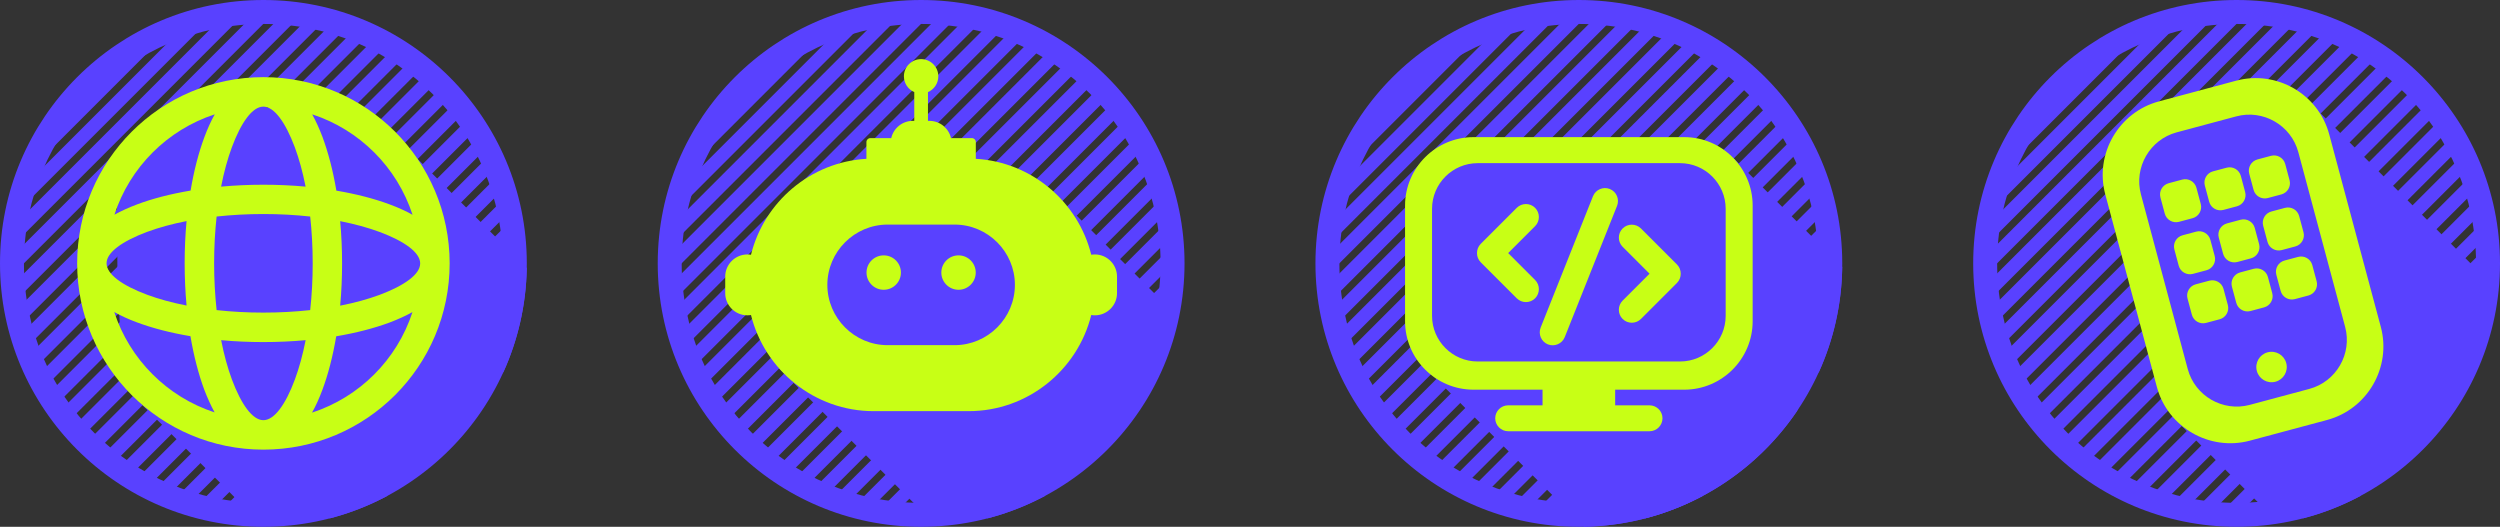 <?xml version="1.0" encoding="UTF-8"?> <svg xmlns="http://www.w3.org/2000/svg" xmlns:xlink="http://www.w3.org/1999/xlink" xmlns:xodm="http://www.corel.com/coreldraw/odm/2003" xml:space="preserve" width="250.804mm" height="52.85mm" version="1.1" style="shape-rendering:geometricPrecision; text-rendering:geometricPrecision; image-rendering:optimizeQuality; fill-rule:evenodd; clip-rule:evenodd" viewBox="0 0 1913.33 403.18"><rect x="0" y="0" width="1913.33" height="403.18" fill="#333333" stroke="none"/> <defs> <style type="text/css"> .fil0 {fill:#5941FF} .fil2 {fill:#C8FF15} .fil1 {fill:#5941FF;fill-rule:nonzero} .fil3 {fill:#C8FF15;fill-rule:nonzero} </style> </defs> <g id="Слой_x0020_1">  <g id="_2790377699120"> <path class="fil0" d="M704.97 0c111.34,0 201.59,90.26 201.59,201.59 0,111.34 -90.26,201.59 -201.59,201.59 -111.34,0 -201.59,-90.26 -201.59,-201.59 0,-111.34 90.26,-201.59 201.59,-201.59zm0 18.33c101.21,0 183.26,82.05 183.26,183.26 0,101.21 -82.05,183.26 -183.26,183.26 -101.21,0 -183.26,-82.05 -183.26,-183.26 0,-101.21 82.05,-183.26 183.26,-183.26z"></path> <path class="fil0" d="M715.1 18.61c2.79,0.15 5.57,0.36 8.33,0.64l-200.79 200.79c-0.28,-2.76 -0.49,-5.53 -0.64,-8.33l193.11 -193.11zm19.96 2.19c2.54,0.42 5.06,0.88 7.56,1.41l-217.03 217.03c-0.52,-2.5 -0.99,-5.02 -1.41,-7.56l210.88 -210.88zm18.19 3.97c2.33,0.63 4.64,1.31 6.93,2.03l-230 230c-0.72,-2.29 -1.4,-4.6 -2.03,-6.93l225.1 -225.1zm16.72 5.43c2.15,0.82 4.29,1.66 6.41,2.56l-240.23 240.23c-0.89,-2.11 -1.74,-4.25 -2.56,-6.41l236.38 -236.38zm15.46 6.7c2,0.98 3.97,1.99 5.93,3.04l-248.04 248.04c-1.05,-1.96 -2.06,-3.93 -3.04,-5.93l245.15 -245.15zm14.33 7.82c1.85,1.12 3.68,2.29 5.49,3.47l-253.68 253.68c-1.19,-1.81 -2.35,-3.64 -3.47,-5.49l251.66 -251.66zm13.29 8.87c1.72,1.26 3.43,2.54 5.11,3.86l-257.33 257.33c-1.32,-1.68 -2.6,-3.38 -3.86,-5.11l256.08 -256.08zm12.32 9.84c1.6,1.39 3.16,2.81 4.71,4.26l-259.01 259.01c-1.44,-1.55 -2.87,-3.11 -4.26,-4.71l258.56 -258.56zm11.36 10.79c1.47,1.52 2.92,3.06 4.33,4.63l-258.82 258.82c-1.57,-1.42 -3.11,-2.86 -4.63,-4.33l259.12 -259.12zm10.42 11.73c1.34,1.65 2.66,3.32 3.94,5.02l-256.73 256.73c-1.7,-1.29 -3.37,-2.6 -5.02,-3.94l257.81 -257.81zm9.46 12.69c1.21,1.78 2.39,3.59 3.54,5.42l-252.7 252.7c-1.83,-1.15 -3.64,-2.33 -5.42,-3.54l254.58 -254.58zm8.45 13.7c1.07,1.92 2.13,3.86 3.13,5.83l-246.64 246.64c-1.97,-1.01 -3.9,-2.06 -5.83,-3.13l249.34 -249.34zm7.4 14.76c0.93,2.08 1.81,4.18 2.66,6.3l-238.34 238.34c-2.12,-0.85 -4.22,-1.74 -6.3,-2.66l241.97 -241.97zm6.22 15.93c0.76,2.25 1.47,4.53 2.14,6.82l-227.59 227.59c-2.29,-0.67 -4.57,-1.38 -6.82,-2.14l232.27 -232.27zm4.89 17.27c0.57,2.46 1.07,4.93 1.54,7.43l-214 214c-2.49,-0.47 -4.97,-0.97 -7.43,-1.54l219.89 -219.89zm3.3 18.85c0.33,2.7 0.61,5.41 0.82,8.14l-197.01 197.01c-2.73,-0.21 -5.45,-0.49 -8.15,-0.82l204.34 -204.34zm1.35 20.8c0,0.55 0.02,1.09 0.02,1.64 0,2.5 -0.06,4.99 -0.16,7.47l-175.63 175.63c-2.48,0.1 -4.96,0.16 -7.47,0.16 -0.55,0 -1.09,-0.02 -1.64,-0.02l184.88 -184.88zm-1.27 23.43c-0.42,3.53 -0.93,7.04 -1.54,10.51l-148.13 148.13c-3.47,0.62 -6.97,1.13 -10.51,1.54l160.18 -160.18zm-5.45 27.6c-1.25,4.47 -2.66,8.87 -4.23,13.19l-109.72 109.72c-4.32,1.57 -8.72,2.98 -13.19,4.23l127.13 -127.13zm-14.89 37.05c-4.8,8.96 -10.32,17.47 -16.49,25.45l-33.25 33.25c-7.99,6.17 -16.5,11.69 -25.45,16.49l75.19 -75.19zm-344.86 -89.26c0.05,-3.13 0.17,-6.25 0.38,-9.34l170.69 -170.69c3.09,-0.2 6.21,-0.32 9.34,-0.38l-180.41 180.41zm1.94 -24.09c0.54,-3.67 1.19,-7.31 1.94,-10.91l141.53 -141.53c3.6,-0.76 7.24,-1.4 10.91,-1.94l-154.38 154.38zm6.67 -28.82c1.53,-4.79 3.25,-9.5 5.16,-14.12l99.62 -99.62c4.61,-1.9 9.32,-3.63 14.12,-5.16l-118.89 118.89zm19.14 -41.29c14.79,-23.65 34.82,-43.67 58.46,-58.46l-58.46 58.46z"></path> <path class="fil1" d="M715.19 16.68c1.5,0.08 2.91,0.17 4.22,0.27 1.3,0.1 2.7,0.22 4.2,0.37l4.07 0.41 -206.57 206.57 -0.41 -4.07c-0.15,-1.5 -0.27,-2.9 -0.37,-4.2 -0.1,-1.31 -0.19,-2.72 -0.27,-4.22l-0.05 -0.86 194.32 -194.32 0.86 0.05zm3.92 4.13c-1.14,-0.09 -2.22,-0.16 -3.26,-0.22l-191.89 191.89c0.06,1.03 0.14,2.12 0.22,3.26l194.92 -194.93zm16.25 -1.92c1.25,0.21 2.52,0.43 3.83,0.67 1.31,0.24 2.59,0.49 3.81,0.75l3.51 0.73 -222.09 222.09 -0.73 -3.51c-0.25,-1.22 -0.51,-2.5 -0.75,-3.81 -0.24,-1.31 -0.47,-2.58 -0.67,-3.83l-0.16 -0.98 212.28 -212.28 0.98 0.16zm3.13 4.47c-0.9,-0.17 -1.83,-0.33 -2.78,-0.49l-209.48 209.48 0.53 2.96 211.91 -211.91 -0.18 -0.03zm15.25 -0.47c0.96,0.26 2.13,0.59 3.51,1 1.34,0.39 2.52,0.75 3.5,1.06l3.04 0.96 -234.51 234.51 -0.96 -3.05c-0.33,-1.04 -0.68,-2.2 -1.06,-3.49 -0.33,-1.14 -0.66,-2.31 -0.99,-3.51l-0.3 -1.09 226.68 -226.68 1.08 0.29zm2.44 4.71l-2.37 -0.67 -223.51 223.51 0.78 2.71 225.45 -225.45 -0.34 -0.1zm14.46 0.79c0.97,0.37 2.05,0.79 3.25,1.26 1.1,0.44 2.18,0.88 3.23,1.32l2.65 1.12 -244.29 244.29 -1.12 -2.65c-0.44,-1.05 -0.88,-2.12 -1.32,-3.23 -0.48,-1.21 -0.89,-2.27 -1.26,-3.25l-0.44 -1.17 238.15 -238.15 1.17 0.44zm1.83 4.85l-2.02 -0.79 -234.62 234.62 0.98 2.5 236.14 -236.14 -0.48 -0.19zm13.8 1.92c1.01,0.5 2.02,1 3.02,1.51 1.01,0.52 2.01,1.04 2.97,1.55l2.3 1.23 -251.72 251.72 -1.23 -2.3c-0.52,-0.97 -1.04,-1.96 -1.56,-2.98 -0.51,-1 -1.01,-2 -1.51,-3.01l-0.61 -1.24 247.09 -247.09 1.25 0.61zm1.26 4.95l-1.72 -0.87 -243.2 243.2 1.17 2.31 244.33 -244.33 -0.59 -0.3zm13.22 2.95c0.82,0.5 1.77,1.08 2.79,1.73 1.06,0.67 1.97,1.26 2.76,1.77l1.99 1.31 -257.05 257.05 -1.31 -1.99c-0.51,-0.78 -1.1,-1.69 -1.77,-2.76 -0.54,-0.85 -1.11,-1.78 -1.73,-2.79l-0.79 -1.3 253.8 -253.8 1.3 0.78zm0.73 5l-1.44 -0.9 -249.51 249.51 1.35 2.14 250.3 -250.3 -0.7 -0.44zm12.69 3.96c0.92,0.67 1.79,1.31 2.59,1.92 0.87,0.66 1.73,1.32 2.57,1.97l1.71 1.35 -260.41 260.41 -1.35 -1.72c-0.56,-0.72 -1.22,-1.57 -1.97,-2.57 -0.61,-0.8 -1.26,-1.68 -1.93,-2.59l-0.98 -1.34 258.42 -258.42 1.34 0.98zm0.26 5.01l-1.21 -0.91 -253.73 253.73 1.49 1.99 254.22 -254.22 -0.78 -0.59zm12.18 4.93c1.64,1.43 3.22,2.86 4.75,4.3l1.47 1.37 -261.84 261.84 -1.37 -1.47c-0.62,-0.66 -1.33,-1.44 -2.16,-2.36 -0.76,-0.84 -1.48,-1.64 -2.13,-2.39l-1.19 -1.37 261.11 -261.11 1.37 1.19zm0.64 5.76l-1.83 -1.66 -255.99 255.99 1.65 1.83 256.17 -256.17zm10.84 5.15c0.75,0.77 1.49,1.55 2.21,2.32 0.9,0.97 1.65,1.78 2.17,2.36l1.23 1.37 -261.42 261.42 -1.36 -1.23c-0.58,-0.52 -1.38,-1.26 -2.36,-2.18 -0.78,-0.73 -1.56,-1.46 -2.32,-2.2l-1.42 -1.37 261.9 -261.9 1.37 1.42zm-0.62 4.95l-0.8 -0.85 -256.33 256.33 1.8 1.69 256.22 -256.22 -0.88 -0.95zm11.14 6.9c0.76,0.94 1.43,1.77 2.02,2.51 0.65,0.83 1.31,1.68 1.97,2.56l1.02 1.34c-86.34,86.4 -172.77,172.72 -259.11,259.11l-1.35 -1.02c-1.05,-0.8 -1.92,-1.46 -2.56,-1.97 -0.74,-0.58 -1.58,-1.25 -2.51,-2.02l-1.67 -1.36 260.83 -260.83 1.36 1.66zm-1.03 4.91l-0.63 -0.79 -254.76 254.76 1.95 1.53 254.34 -254.34 -0.9 -1.16zm10.59 7.91c0.56,0.82 1.17,1.74 1.82,2.73 0.61,0.93 1.19,1.85 1.76,2.75l0.82 1.31 -254.88 254.88 -1.31 -0.83c-0.9,-0.57 -1.82,-1.16 -2.75,-1.76 -0.87,-0.57 -1.78,-1.17 -2.72,-1.82l-1.94 -1.32 257.88 -257.88 1.32 1.93zm-1.42 4.84l-0.47 -0.71 -251.25 251.25 2.11 1.37 250.51 -250.51 -0.9 -1.4zm9.97 9.01c0.58,1.04 1.13,2.03 1.61,2.92 0.47,0.87 0.98,1.85 1.56,2.97l0.64 1.26 -248.62 248.62 -1.26 -0.64c-1.12,-0.57 -2.1,-1.09 -2.97,-1.56 -0.89,-0.48 -1.88,-1.02 -2.92,-1.61l-2.24 -1.25 252.95 -252.95 1.25 2.24zm-1.8 4.75l-0.34 -0.63 -245.7 245.7 2.27 1.22 244.65 -244.65 -0.88 -1.64zm9.27 10.16c0.45,1.01 0.91,2.07 1.37,3.16 0.48,1.13 0.92,2.2 1.32,3.2l0.48 1.19 -240.14 240.14 -1.19 -0.48c-1,-0.4 -2.08,-0.85 -3.21,-1.33 -1.09,-0.46 -2.15,-0.92 -3.16,-1.37l-2.57 -1.15 245.95 -245.95 1.15 2.57zm-2.19 4.66l-0.21 -0.5 -237.96 237.96 2.46 1.03 236.53 -236.53 -0.81 -1.96zm8.48 11.44c0.41,1.22 0.78,2.36 1.12,3.44 0.34,1.09 0.69,2.25 1.05,3.46l0.32 1.11 -229.2 229.2 -1.1 -0.33c-1.21,-0.36 -2.37,-0.71 -3.46,-1.05 -1.07,-0.34 -2.21,-0.71 -3.44,-1.12l-2.96 -1 236.67 -236.67 1 2.96zm-2.58 4.59l-0.12 -0.37 -227.81 227.81 2.66 0.82 225.96 -225.96 -0.7 -2.29zm7.52 12.86c0.27,1.15 0.54,2.41 0.81,3.74 0.26,1.26 0.51,2.51 0.74,3.77l0.19 1 -215.43 215.43 -1.01 -0.19c-1.2,-0.22 -2.45,-0.47 -3.76,-0.74 -1.34,-0.28 -2.59,-0.55 -3.75,-0.81l-3.41 -0.78 224.83 -224.83 0.79 3.41zm-2.97 4.52l-0.04 -0.22 -214.89 214.89 2.91 0.58 212.56 -212.56 -0.53 -2.69zm6.31 14.53c0.15,1.21 0.3,2.58 0.45,4.11 0.15,1.48 0.27,2.86 0.37,4.13l0.07 0.89 -198.27 198.27 -0.88 -0.07c-1.27,-0.1 -2.65,-0.22 -4.13,-0.37 -1.53,-0.15 -2.9,-0.31 -4.11,-0.45l-3.94 -0.48 209.96 -209.96 0.48 3.94zm-3.39 4.48l-0 -0.04 -198.65 198.65 0.04 0c0.98,0.1 2.03,0.19 3.16,0.29l195.75 -195.75c-0.09,-1.12 -0.19,-2.17 -0.29,-3.16zm4.75 16.53l0.03 1.66c0,1.05 -0.02,2.33 -0.05,3.78 -0.03,1.31 -0.07,2.55 -0.12,3.76l-0.03 0.77 -176.69 176.69 -0.77 0.03c-1.21,0.05 -2.46,0.09 -3.76,0.12 -1.45,0.03 -2.73,0.05 -3.78,0.05l-6.24 -0.09 191.35 -191.35 0.07 4.58zm-3.88 5.37l0.01 -0.66 -178.26 178.26 3.58 -0.1 174.57 -174.57 0.09 -2.92zm2.6 18.31c-0.21,1.77 -0.44,3.55 -0.7,5.33 -0.26,1.79 -0.55,3.55 -0.85,5.28l-0.11 0.61 -148.99 148.99 -0.61 0.11c-1.73,0.31 -3.49,0.59 -5.28,0.85 -1.79,0.26 -3.56,0.5 -5.33,0.71l-5.55 0.66 168.08 -168.08 -0.66 5.55zm-5.27 9.34c0.24,-1.39 0.47,-2.78 0.67,-4.15l-152.09 152.09c1.38,-0.2 2.76,-0.43 4.15,-0.67l147.27 -147.27zm-0.24 18.55c-0.63,2.26 -1.3,4.5 -2.02,6.74 -0.71,2.22 -1.46,4.42 -2.25,6.6l-0.15 0.42 -110.31 110.31 -0.42 0.15c-2.18,0.79 -4.38,1.54 -6.61,2.26 -2.23,0.71 -4.47,1.39 -6.73,2.02l-7.1 1.98 137.56 -137.56 -1.98 7.1zm-7.76 11.6c0.63,-1.76 1.24,-3.52 1.82,-5.3l-116.24 116.24c1.78,-0.58 3.54,-1.18 5.3,-1.82l109.12 -109.12zm-7.3 25.84c-2.42,4.52 -5.03,8.93 -7.79,13.2 -2.79,4.3 -5.75,8.49 -8.87,12.53 -3.37,4.36 -29.24,30.24 -33.59,33.59 -4.04,3.12 -8.23,6.08 -12.53,8.87 -4.27,2.77 -8.67,5.37 -13.2,7.79l-11.53 6.18 93.7 -93.7 -6.18 11.53zm-19.62 23.23c2.98,-3.86 5.8,-7.85 8.46,-11.95l-53.55 53.55c4.1,-2.66 8.08,-5.49 11.95,-8.46l33.14 -33.14zm-328.87 -113.43c0.03,-1.62 0.07,-3.19 0.13,-4.73 0.06,-1.63 0.15,-3.2 0.25,-4.7l0.05 -0.74 171.72 -171.72 0.74 -0.05c1.5,-0.1 3.07,-0.18 4.7,-0.25 1.53,-0.06 3.11,-0.1 4.73,-0.13l4.78 -0.08 -187.16 187.16 0.08 -4.78zm4.19 -8.45c-0.08,1.26 -0.14,2.48 -0.19,3.67l173.53 -173.53c-1.19,0.05 -2.41,0.11 -3.67,0.19l-169.67 169.67zm-2.24 -15.89c0.28,-1.88 0.58,-3.74 0.9,-5.56 0.31,-1.76 0.67,-3.58 1.06,-5.47l0.12 -0.58 142.33 -142.33 0.58 -0.12c1.89,-0.4 3.71,-0.75 5.47,-1.06 1.82,-0.32 3.67,-0.63 5.56,-0.9l5.79 -0.85 -162.66 162.66 0.85 -5.79zm5.63 -9.66c-0.28,1.38 -0.56,2.82 -0.83,4.32l145.87 -145.87c-1.49,0.27 -2.93,0.55 -4.32,0.83l-140.72 140.72zm1.11 -19.46c0.79,-2.46 1.61,-4.86 2.46,-7.2 0.87,-2.37 1.79,-4.73 2.75,-7.07l0.15 -0.37 100.14 -100.14 0.37 -0.15c2.34,-0.97 4.7,-1.88 7.07,-2.75 2.33,-0.85 4.73,-1.67 7.2,-2.46l7.58 -2.42 -130.15 130.15 2.42 -7.58zm8.63 -12.43c-0.77,1.88 -1.52,3.79 -2.23,5.71l107.03 -107.03c-1.92,0.71 -3.83,1.46 -5.71,2.23l-99.09 99.09zm10.71 -29.3c7.48,-11.96 16.27,-22.99 26.18,-32.9 9.91,-9.91 20.95,-18.71 32.9,-26.19l14.43 -9.03 -82.53 82.53 9.02 -14.42zm28.92 -30.16c-4.09,4.09 -7.98,8.36 -11.66,12.82l24.48 -24.48c-4.46,3.68 -8.74,7.57 -12.82,11.66z"></path> <path class="fil0" d="M899.8 240.84l-82.99 -82.99 -156.69 -18.97 -42.21 28.52 -32.5 22.47 10.92 92.14 114.57 114.57c78.06,-0.07 166.41,-62.92 188.9,-155.73z"></path> <path class="fil0" d="M693.89 273.06l106.27 106.27c-13.92,7.47 -28.81,13.35 -44.45,17.41l-92.75 -92.75 30.93 -30.93z"></path> <path class="fil2" d="M746.83 121.55c42.79,2.43 78.36,33.03 88.34,73.42 0.91,-0.15 1.85,-0.23 2.8,-0.23l0 0c9.31,0 16.92,7.61 16.92,16.92l0 12.74c0,9.31 -7.61,16.92 -16.92,16.92l-0 0c-0.95,0 -1.89,-0.08 -2.8,-0.23 -10.41,42.11 -48.62,73.58 -93.84,73.58l-72.73 0c-45.21,0 -83.43,-31.47 -93.84,-73.58 -0.91,0.15 -1.85,0.23 -2.8,0.23l-0 0c-9.31,0 -16.92,-7.61 -16.92,-16.92l0 -12.74c0,-9.31 7.61,-16.92 16.92,-16.92l0 0c0.95,0 1.89,0.08 2.8,0.23 9.98,-40.4 45.56,-70.99 88.34,-73.42l0 -12.86c0,-1.64 1.34,-2.98 2.98,-2.98l16.01 0c1.7,-7.54 8.47,-13.21 16.51,-13.21l1.12 0 0 -22c-4.66,-2.03 -7.93,-6.67 -7.93,-12.08 0,-7.27 5.9,-13.17 13.17,-13.17 7.27,0 13.17,5.9 13.17,13.17 0,5.41 -3.26,10.06 -7.93,12.08l0 22 1.12 0c8.03,0 14.8,5.67 16.51,13.21l16.01 0c1.64,0 2.98,1.34 2.98,2.98l0 12.86zm-70.49 73.89c7.27,0 13.17,5.9 13.17,13.17 0,7.27 -5.9,13.17 -13.17,13.17 -7.27,0 -13.17,-5.9 -13.17,-13.17 0,-7.27 5.9,-13.17 13.17,-13.17zm57.26 0c7.27,0 13.17,5.9 13.17,13.17 0,7.27 -5.9,13.17 -13.17,13.17 -7.27,0 -13.17,-5.9 -13.17,-13.17 0,-7.27 5.9,-13.17 13.17,-13.17zm-54.26 -23.56l51.26 0c25.38,0 46.14,20.76 46.14,46.14l0 0c0,25.38 -20.76,46.14 -46.14,46.14l-51.26 0c-25.38,0 -46.14,-20.76 -46.14,-46.14l0 -0c0,-25.38 20.76,-46.14 46.14,-46.14z"></path> </g> <g id="_2790377701088"> <path class="fil0" d="M1711.74 0c111.34,0 201.59,90.26 201.59,201.59 0,111.34 -90.26,201.59 -201.59,201.59 -111.34,0 -201.59,-90.26 -201.59,-201.59 0,-111.34 90.26,-201.59 201.59,-201.59zm0 18.33c101.21,0 183.26,82.05 183.26,183.26 0,101.21 -82.05,183.26 -183.26,183.26 -101.21,0 -183.26,-82.05 -183.26,-183.26 0,-101.21 82.05,-183.26 183.26,-183.26z"></path> <path class="fil0" d="M1721.86 18.61c2.79,0.15 5.57,0.36 8.33,0.64l-200.79 200.79c-0.28,-2.76 -0.49,-5.53 -0.64,-8.33l193.11 -193.11zm19.96 2.19c2.54,0.42 5.06,0.88 7.56,1.41l-217.03 217.03c-0.52,-2.5 -0.99,-5.02 -1.41,-7.56l210.88 -210.88zm18.19 3.97c2.33,0.63 4.64,1.31 6.93,2.03l-230 230c-0.72,-2.29 -1.4,-4.6 -2.03,-6.93l225.1 -225.1zm16.72 5.43c2.15,0.82 4.29,1.66 6.41,2.56l-240.23 240.23c-0.89,-2.11 -1.74,-4.25 -2.56,-6.41l236.38 -236.38zm15.46 6.7c2,0.98 3.97,1.99 5.93,3.04l-248.04 248.04c-1.05,-1.96 -2.06,-3.93 -3.04,-5.93l245.15 -245.15zm14.33 7.82c1.85,1.12 3.68,2.29 5.49,3.47l-253.68 253.68c-1.19,-1.81 -2.35,-3.64 -3.47,-5.49l251.66 -251.66zm13.29 8.87c1.72,1.26 3.43,2.54 5.11,3.86l-257.33 257.33c-1.32,-1.68 -2.6,-3.38 -3.86,-5.11l256.08 -256.08zm12.32 9.84c1.6,1.39 3.16,2.81 4.71,4.26l-259.01 259.01c-1.44,-1.55 -2.87,-3.11 -4.26,-4.71l258.56 -258.56zm11.36 10.79c1.47,1.52 2.92,3.06 4.33,4.63l-258.82 258.82c-1.57,-1.42 -3.11,-2.86 -4.63,-4.33l259.12 -259.12zm10.42 11.73c1.34,1.65 2.66,3.32 3.94,5.02l-256.73 256.73c-1.7,-1.29 -3.37,-2.6 -5.02,-3.94l257.81 -257.81zm9.46 12.69c1.21,1.78 2.39,3.59 3.54,5.42l-252.7 252.7c-1.83,-1.15 -3.64,-2.33 -5.42,-3.54l254.58 -254.58zm8.45 13.7c1.07,1.92 2.13,3.86 3.13,5.83l-246.64 246.64c-1.97,-1.01 -3.9,-2.06 -5.83,-3.13l249.34 -249.34zm7.4 14.76c0.93,2.08 1.81,4.18 2.66,6.3l-238.34 238.34c-2.12,-0.85 -4.22,-1.74 -6.3,-2.66l241.97 -241.97zm6.22 15.93c0.76,2.25 1.47,4.53 2.14,6.82l-227.59 227.59c-2.29,-0.67 -4.57,-1.38 -6.82,-2.14l232.27 -232.27zm4.89 17.27c0.57,2.46 1.07,4.93 1.54,7.43l-214 214c-2.49,-0.47 -4.97,-0.97 -7.43,-1.54l219.89 -219.89zm3.3 18.85c0.33,2.7 0.61,5.41 0.82,8.14l-197.01 197.01c-2.73,-0.21 -5.45,-0.49 -8.15,-0.82l204.34 -204.34zm1.35 20.8c0,0.55 0.02,1.09 0.02,1.64 0,2.5 -0.06,4.99 -0.16,7.47l-175.63 175.63c-2.48,0.1 -4.96,0.16 -7.47,0.16 -0.55,0 -1.09,-0.02 -1.64,-0.02l184.88 -184.88zm-1.27 23.43c-0.42,3.53 -0.93,7.04 -1.54,10.51l-148.13 148.13c-3.47,0.62 -6.97,1.13 -10.51,1.54l160.18 -160.18zm-5.45 27.6c-1.25,4.47 -2.66,8.87 -4.23,13.19l-109.72 109.72c-4.32,1.57 -8.72,2.98 -13.19,4.23l127.13 -127.13zm-14.89 37.05c-4.8,8.96 -10.32,17.47 -16.49,25.45l-33.25 33.25c-7.99,6.17 -16.5,11.69 -25.45,16.49l75.19 -75.19zm-344.86 -89.26c0.05,-3.13 0.17,-6.25 0.38,-9.34l170.69 -170.69c3.09,-0.2 6.21,-0.32 9.34,-0.38l-180.41 180.41zm1.94 -24.09c0.54,-3.67 1.19,-7.31 1.94,-10.91l141.53 -141.53c3.6,-0.76 7.24,-1.4 10.91,-1.94l-154.38 154.38zm6.67 -28.82c1.53,-4.79 3.25,-9.5 5.16,-14.12l99.62 -99.62c4.61,-1.9 9.32,-3.63 14.12,-5.16l-118.89 118.89zm19.14 -41.29c14.79,-23.65 34.82,-43.67 58.46,-58.46l-58.46 58.46z"></path> <path class="fil1" d="M1721.96 16.68c1.5,0.08 2.91,0.17 4.22,0.27 1.3,0.1 2.7,0.22 4.2,0.37l4.07 0.41 -206.57 206.57 -0.41 -4.07c-0.15,-1.5 -0.27,-2.9 -0.37,-4.2 -0.1,-1.31 -0.19,-2.72 -0.27,-4.22l-0.05 -0.86 194.32 -194.32 0.86 0.05zm3.92 4.13c-1.14,-0.09 -2.22,-0.16 -3.26,-0.22l-191.89 191.89c0.06,1.03 0.14,2.12 0.22,3.26l194.92 -194.93zm16.25 -1.92c1.25,0.21 2.52,0.43 3.83,0.67 1.31,0.24 2.59,0.49 3.81,0.75l3.51 0.73 -222.09 222.09 -0.73 -3.51c-0.25,-1.22 -0.51,-2.5 -0.75,-3.81 -0.24,-1.31 -0.47,-2.58 -0.67,-3.83l-0.16 -0.98 212.28 -212.28 0.98 0.16zm3.13 4.47c-0.9,-0.17 -1.83,-0.33 -2.78,-0.49l-209.48 209.48 0.53 2.96 211.91 -211.91 -0.18 -0.03zm15.25 -0.47c0.96,0.26 2.13,0.59 3.51,1 1.34,0.39 2.52,0.75 3.5,1.06l3.04 0.96 -234.51 234.51 -0.96 -3.05c-0.33,-1.04 -0.68,-2.2 -1.06,-3.49 -0.33,-1.14 -0.66,-2.31 -0.99,-3.51l-0.3 -1.09 226.68 -226.68 1.08 0.29zm2.44 4.71l-2.37 -0.67 -223.51 223.51 0.78 2.71 225.45 -225.45 -0.34 -0.1zm14.46 0.79c0.97,0.37 2.05,0.79 3.25,1.26 1.1,0.44 2.18,0.88 3.23,1.32l2.65 1.12 -244.29 244.29 -1.12 -2.65c-0.44,-1.05 -0.88,-2.12 -1.32,-3.23 -0.48,-1.21 -0.89,-2.27 -1.26,-3.25l-0.44 -1.17 238.15 -238.15 1.17 0.44zm1.83 4.85l-2.02 -0.79 -234.62 234.62 0.98 2.5 236.14 -236.14 -0.48 -0.19zm13.8 1.92c1.01,0.5 2.02,1 3.02,1.51 1.01,0.52 2.01,1.04 2.97,1.55l2.3 1.23 -251.72 251.72 -1.23 -2.3c-0.52,-0.97 -1.04,-1.96 -1.56,-2.98 -0.51,-1 -1.01,-2 -1.51,-3.01l-0.61 -1.24 247.09 -247.09 1.25 0.61zm1.26 4.95l-1.72 -0.87 -243.2 243.2 1.17 2.31 244.33 -244.33 -0.59 -0.3zm13.22 2.95c0.82,0.5 1.77,1.08 2.79,1.73 1.06,0.67 1.97,1.26 2.76,1.77l1.99 1.31 -257.05 257.05 -1.31 -1.99c-0.51,-0.78 -1.1,-1.69 -1.77,-2.76 -0.54,-0.85 -1.11,-1.78 -1.73,-2.79l-0.79 -1.3 253.8 -253.8 1.3 0.78zm0.73 5l-1.44 -0.9 -249.51 249.51 1.35 2.14 250.3 -250.3 -0.7 -0.44zm12.69 3.96c0.92,0.67 1.79,1.31 2.59,1.92 0.87,0.66 1.73,1.32 2.57,1.97l1.71 1.35 -260.41 260.41 -1.35 -1.72c-0.56,-0.72 -1.22,-1.57 -1.97,-2.57 -0.61,-0.8 -1.26,-1.68 -1.93,-2.59l-0.98 -1.34 258.42 -258.42 1.34 0.98zm0.26 5.01l-1.21 -0.91 -253.73 253.73 1.49 1.99 254.22 -254.22 -0.78 -0.59zm12.18 4.93c1.64,1.43 3.22,2.86 4.75,4.3l1.47 1.37 -261.84 261.84 -1.37 -1.47c-0.62,-0.66 -1.33,-1.44 -2.16,-2.36 -0.76,-0.84 -1.48,-1.64 -2.13,-2.39l-1.19 -1.37 261.11 -261.11 1.37 1.19zm0.64 5.76l-1.83 -1.66 -255.99 255.99 1.65 1.83 256.17 -256.17zm10.84 5.15c0.75,0.77 1.49,1.55 2.21,2.32 0.9,0.97 1.65,1.78 2.17,2.36l1.23 1.37 -261.42 261.42 -1.36 -1.23c-0.58,-0.52 -1.38,-1.26 -2.36,-2.18 -0.78,-0.73 -1.56,-1.46 -2.32,-2.2l-1.42 -1.37 261.9 -261.9 1.37 1.42zm-0.62 4.95l-0.8 -0.85 -256.33 256.33 1.8 1.69 256.22 -256.22 -0.88 -0.95zm11.14 6.9c0.76,0.94 1.43,1.77 2.02,2.51 0.65,0.83 1.31,1.68 1.97,2.56l1.02 1.34c-86.34,86.4 -172.77,172.72 -259.11,259.11l-1.35 -1.02c-1.05,-0.8 -1.92,-1.46 -2.56,-1.97 -0.74,-0.58 -1.58,-1.25 -2.51,-2.02l-1.67 -1.36 260.83 -260.83 1.36 1.66zm-1.03 4.91l-0.63 -0.79 -254.76 254.76 1.95 1.53 254.34 -254.34 -0.9 -1.16zm10.59 7.91c0.56,0.82 1.17,1.74 1.82,2.73 0.61,0.93 1.19,1.85 1.76,2.75l0.82 1.31 -254.88 254.88 -1.31 -0.83c-0.9,-0.57 -1.82,-1.16 -2.75,-1.76 -0.87,-0.57 -1.78,-1.17 -2.72,-1.82l-1.94 -1.32 257.88 -257.88 1.32 1.93zm-1.42 4.84l-0.47 -0.71 -251.25 251.25 2.11 1.37 250.51 -250.51 -0.9 -1.4zm9.97 9.01c0.58,1.04 1.13,2.03 1.61,2.92 0.47,0.87 0.98,1.85 1.56,2.97l0.64 1.26 -248.62 248.62 -1.26 -0.64c-1.12,-0.57 -2.1,-1.09 -2.97,-1.56 -0.89,-0.48 -1.88,-1.02 -2.92,-1.61l-2.24 -1.25 252.95 -252.95 1.25 2.24zm-1.8 4.75l-0.34 -0.63 -245.7 245.7 2.27 1.22 244.65 -244.65 -0.88 -1.64zm9.27 10.16c0.45,1.01 0.91,2.07 1.37,3.16 0.48,1.13 0.92,2.2 1.32,3.2l0.48 1.19 -240.14 240.14 -1.19 -0.48c-1,-0.4 -2.08,-0.85 -3.21,-1.33 -1.09,-0.46 -2.15,-0.92 -3.16,-1.37l-2.57 -1.15 245.95 -245.95 1.15 2.57zm-2.19 4.66l-0.21 -0.5 -237.96 237.96 2.46 1.03 236.53 -236.53 -0.81 -1.96zm8.48 11.44c0.41,1.22 0.78,2.36 1.12,3.44 0.34,1.09 0.69,2.25 1.05,3.46l0.32 1.11 -229.2 229.2 -1.1 -0.33c-1.21,-0.36 -2.37,-0.71 -3.46,-1.05 -1.07,-0.34 -2.21,-0.71 -3.44,-1.12l-2.96 -1 236.67 -236.67 1 2.96zm-2.58 4.59l-0.12 -0.37 -227.81 227.81 2.66 0.82 225.96 -225.96 -0.7 -2.29zm7.52 12.86c0.27,1.15 0.54,2.41 0.81,3.74 0.26,1.26 0.51,2.51 0.74,3.77l0.19 1 -215.43 215.43 -1.01 -0.19c-1.2,-0.22 -2.45,-0.47 -3.76,-0.74 -1.34,-0.28 -2.59,-0.55 -3.75,-0.81l-3.41 -0.78 224.83 -224.83 0.79 3.41zm-2.97 4.52l-0.04 -0.22 -214.89 214.89 2.91 0.58 212.56 -212.56 -0.53 -2.69zm6.31 14.53c0.15,1.21 0.3,2.58 0.45,4.11 0.15,1.48 0.27,2.86 0.37,4.13l0.07 0.89 -198.27 198.27 -0.88 -0.07c-1.27,-0.1 -2.65,-0.22 -4.13,-0.37 -1.53,-0.15 -2.9,-0.31 -4.11,-0.45l-3.94 -0.48 209.96 -209.96 0.48 3.94zm-3.39 4.48l-0 -0.04 -198.65 198.65 0.04 0c0.98,0.1 2.03,0.19 3.16,0.29l195.75 -195.75c-0.09,-1.12 -0.19,-2.17 -0.29,-3.16zm4.75 16.53l0.03 1.66c0,1.05 -0.02,2.33 -0.05,3.78 -0.03,1.31 -0.07,2.55 -0.12,3.76l-0.03 0.77 -176.69 176.69 -0.77 0.03c-1.21,0.05 -2.46,0.09 -3.76,0.12 -1.45,0.03 -2.73,0.05 -3.78,0.05l-6.24 -0.09 191.35 -191.35 0.07 4.58zm-3.88 5.37l0.01 -0.66 -178.26 178.26 3.58 -0.1 174.57 -174.57 0.09 -2.92zm2.6 18.31c-0.21,1.77 -0.44,3.55 -0.7,5.33 -0.26,1.79 -0.55,3.55 -0.85,5.28l-0.11 0.61 -148.99 148.99 -0.61 0.11c-1.73,0.31 -3.49,0.59 -5.28,0.85 -1.79,0.26 -3.56,0.5 -5.33,0.71l-5.55 0.66 168.08 -168.08 -0.66 5.55zm-5.27 9.34c0.24,-1.39 0.47,-2.78 0.67,-4.15l-152.09 152.09c1.38,-0.2 2.76,-0.43 4.15,-0.67l147.27 -147.27zm-0.24 18.55c-0.63,2.26 -1.3,4.5 -2.02,6.74 -0.71,2.22 -1.46,4.42 -2.25,6.6l-0.15 0.42 -110.31 110.31 -0.42 0.15c-2.18,0.79 -4.38,1.54 -6.61,2.26 -2.23,0.71 -4.47,1.39 -6.73,2.02l-7.1 1.98 137.56 -137.56 -1.98 7.1zm-7.76 11.6c0.63,-1.76 1.24,-3.52 1.82,-5.3l-116.24 116.24c1.78,-0.58 3.54,-1.18 5.3,-1.82l109.12 -109.12zm-7.3 25.84c-2.42,4.52 -5.03,8.93 -7.79,13.2 -2.79,4.3 -5.75,8.49 -8.87,12.53 -3.37,4.36 -29.24,30.24 -33.59,33.59 -4.04,3.12 -8.23,6.08 -12.53,8.87 -4.27,2.77 -8.67,5.37 -13.2,7.79l-11.53 6.18 93.7 -93.7 -6.18 11.53zm-19.62 23.23c2.98,-3.86 5.8,-7.85 8.46,-11.95l-53.55 53.55c4.1,-2.66 8.08,-5.49 11.95,-8.46l33.14 -33.14zm-328.87 -113.43c0.03,-1.62 0.07,-3.19 0.13,-4.73 0.06,-1.63 0.15,-3.2 0.25,-4.7l0.05 -0.74 171.72 -171.72 0.74 -0.05c1.5,-0.1 3.07,-0.18 4.7,-0.25 1.53,-0.06 3.11,-0.1 4.73,-0.13l4.78 -0.08 -187.16 187.16 0.08 -4.78zm4.19 -8.45c-0.08,1.26 -0.14,2.48 -0.19,3.67l173.53 -173.53c-1.19,0.05 -2.41,0.11 -3.67,0.19l-169.67 169.67zm-2.24 -15.89c0.28,-1.88 0.58,-3.74 0.9,-5.56 0.31,-1.76 0.67,-3.58 1.06,-5.47l0.12 -0.58 142.33 -142.33 0.58 -0.12c1.89,-0.4 3.71,-0.75 5.47,-1.06 1.82,-0.32 3.67,-0.63 5.56,-0.9l5.79 -0.85 -162.66 162.66 0.85 -5.79zm5.63 -9.66c-0.28,1.38 -0.56,2.82 -0.83,4.32l145.87 -145.87c-1.49,0.27 -2.93,0.55 -4.32,0.83l-140.72 140.72zm1.11 -19.46c0.79,-2.46 1.61,-4.86 2.46,-7.2 0.87,-2.37 1.79,-4.73 2.75,-7.07l0.15 -0.37 100.14 -100.14 0.37 -0.15c2.34,-0.97 4.7,-1.88 7.07,-2.75 2.33,-0.85 4.73,-1.67 7.2,-2.46l7.58 -2.42 -130.15 130.15 2.42 -7.58zm8.63 -12.43c-0.77,1.88 -1.52,3.79 -2.23,5.71l107.03 -107.03c-1.92,0.71 -3.83,1.46 -5.71,2.23l-99.09 99.09zm10.71 -29.3c7.48,-11.96 16.27,-22.99 26.18,-32.9 9.91,-9.91 20.95,-18.71 32.9,-26.19l14.43 -9.03 -82.53 82.53 9.02 -14.42zm28.92 -30.16c-4.09,4.09 -7.98,8.36 -11.66,12.82l24.48 -24.48c-4.46,3.68 -8.74,7.57 -12.82,11.66z"></path> <path class="fil0" d="M1902.03 212.78l-127.3 -127.3 -45.04 -5.5 -109.61 29.96 24.98 98.98 18.87 111.32 65.04 65.03c78.06,-0.07 162.77,-74.46 173.06,-172.49z"></path> <path class="fil0" d="M1700.65 273.06l106.27 106.27c-13.92,7.47 -28.81,13.35 -44.45,17.41l-92.75 -92.75 30.93 -30.93z"></path> <path class="fil2" d="M1652.33 77.58l59.11 -15.84c30.88,-8.27 62.92,10.22 71.19,41.1l39.49 147.37c8.27,30.88 -10.22,62.92 -41.1,71.2l-59.11 15.84c-30.88,8.27 -62.92,-10.22 -71.19,-41.1l-39.49 -147.37c-8.27,-30.88 10.22,-62.92 41.1,-71.19zm83.14 192.06c6.22,-1.67 12.61,2.02 14.27,8.24 1.67,6.22 -2.02,12.61 -8.24,14.27 -6.22,1.67 -12.61,-2.02 -14.27,-8.24 -1.67,-6.22 2.02,-12.61 8.24,-14.27zm12.93 -70.24l10.43 -2.79c4.71,-1.26 9.59,1.56 10.85,6.27l3.33 12.42c1.26,4.71 -1.56,9.59 -6.27,10.85l-10.43 2.79c-4.71,1.26 -9.59,-1.56 -10.85,-6.27l-3.33 -12.42c-1.26,-4.71 1.56,-9.59 6.27,-10.85zm-33.98 9.1l10.43 -2.79c4.71,-1.26 9.59,1.56 10.85,6.27l3.33 12.43c1.26,4.71 -1.56,9.59 -6.27,10.85l-10.43 2.79c-4.71,1.26 -9.59,-1.56 -10.85,-6.27l-3.33 -12.42c-1.26,-4.71 1.56,-9.59 6.27,-10.85zm-33.98 9.1l10.43 -2.79c4.71,-1.26 9.59,1.56 10.85,6.27l3.33 12.42c1.26,4.71 -1.56,9.59 -6.27,10.85l-10.43 2.79c-4.71,1.26 -9.59,-1.56 -10.85,-6.27l-3.33 -12.42c-1.26,-4.71 1.56,-9.59 6.27,-10.85zm57.9 -55.73l10.43 -2.79c4.71,-1.26 9.59,1.56 10.85,6.27l3.33 12.42c1.26,4.71 -1.56,9.59 -6.27,10.85l-10.43 2.79c-4.71,1.26 -9.59,-1.56 -10.85,-6.27l-3.33 -12.42c-1.26,-4.71 1.56,-9.59 6.27,-10.85zm-33.98 9.1l10.43 -2.79c4.71,-1.26 9.59,1.56 10.85,6.27l3.33 12.43c1.26,4.71 -1.56,9.59 -6.27,10.85l-10.43 2.79c-4.71,1.26 -9.59,-1.56 -10.85,-6.27l-3.33 -12.42c-1.26,-4.71 1.56,-9.59 6.27,-10.85zm-33.98 9.1l10.43 -2.79c4.71,-1.26 9.59,1.56 10.85,6.27l3.33 12.42c1.26,4.71 -1.56,9.59 -6.27,10.85l-10.43 2.79c-4.71,1.26 -9.59,-1.56 -10.85,-6.27l-3.33 -12.42c-1.26,-4.71 1.56,-9.59 6.27,-10.85zm57.29 -58.04l10.43 -2.79c4.71,-1.26 9.59,1.56 10.85,6.27l3.33 12.43c1.26,4.71 -1.56,9.59 -6.27,10.85l-10.43 2.79c-4.71,1.26 -9.59,-1.56 -10.85,-6.27l-3.33 -12.42c-1.26,-4.71 1.56,-9.59 6.27,-10.85zm-33.98 9.1l10.43 -2.79c4.71,-1.26 9.59,1.56 10.85,6.27l3.33 12.42c1.26,4.71 -1.56,9.59 -6.27,10.85l-10.43 2.79c-4.71,1.26 -9.59,-1.56 -10.85,-6.27l-3.33 -12.43c-1.26,-4.71 1.56,-9.59 6.27,-10.85zm-33.98 9.1l10.43 -2.79c4.71,-1.26 9.59,1.56 10.85,6.27l3.33 12.43c1.26,4.71 -1.56,9.59 -6.27,10.85l-10.43 2.79c-4.71,1.26 -9.59,-1.56 -10.85,-6.27l-3.33 -12.42c-1.26,-4.71 1.56,-9.59 6.27,-10.85zm6.21 -38.95l45.6 -12.22c20.59,-5.52 41.95,6.81 47.46,27.4l35.83 133.72c5.52,20.59 -6.81,41.95 -27.4,47.46l-45.6 12.22c-20.59,5.52 -41.95,-6.81 -47.46,-27.4l-35.83 -133.72c-5.52,-20.59 6.81,-41.95 27.4,-47.46z"></path> </g> <g id="_2790377705504"> <path class="fil0" d="M201.59 0c111.34,0 201.59,90.26 201.59,201.59 0,111.34 -90.26,201.59 -201.59,201.59 -111.34,0 -201.59,-90.26 -201.59,-201.59 0,-111.34 90.26,-201.59 201.59,-201.59zm0 18.33c101.21,0 183.26,82.05 183.26,183.26 0,101.21 -82.05,183.26 -183.26,183.26 -101.21,0 -183.26,-82.05 -183.26,-183.26 0,-101.21 82.05,-183.26 183.26,-183.26z"></path> <path class="fil0" d="M211.71 18.61c2.79,0.15 5.57,0.36 8.33,0.64l-200.79 200.79c-0.28,-2.76 -0.49,-5.53 -0.64,-8.33l193.11 -193.11zm19.96 2.19c2.54,0.42 5.06,0.88 7.56,1.41l-217.03 217.03c-0.52,-2.5 -0.99,-5.02 -1.41,-7.56l210.88 -210.88zm18.19 3.97c2.33,0.63 4.64,1.31 6.93,2.03l-230 230c-0.72,-2.29 -1.4,-4.6 -2.03,-6.93l225.1 -225.1zm16.72 5.43c2.15,0.82 4.29,1.66 6.41,2.56l-240.23 240.23c-0.89,-2.11 -1.74,-4.25 -2.56,-6.41l236.38 -236.38zm15.46 6.7c2,0.98 3.97,1.99 5.93,3.04l-248.04 248.04c-1.05,-1.96 -2.06,-3.93 -3.04,-5.93l245.15 -245.15zm14.33 7.82c1.85,1.12 3.68,2.29 5.49,3.47l-253.68 253.68c-1.19,-1.81 -2.35,-3.64 -3.47,-5.49l251.66 -251.66zm13.29 8.87c1.72,1.26 3.43,2.54 5.11,3.86l-257.33 257.33c-1.32,-1.68 -2.6,-3.38 -3.86,-5.11l256.08 -256.08zm12.32 9.84c1.6,1.39 3.16,2.81 4.71,4.26l-259.01 259.01c-1.44,-1.55 -2.87,-3.11 -4.26,-4.71l258.56 -258.56zm11.36 10.79c1.47,1.52 2.92,3.06 4.33,4.63l-258.82 258.82c-1.57,-1.42 -3.11,-2.86 -4.63,-4.33l259.12 -259.12zm10.42 11.73c1.34,1.65 2.66,3.32 3.94,5.02l-256.73 256.73c-1.7,-1.29 -3.37,-2.6 -5.02,-3.94l257.81 -257.81zm9.46 12.69c1.21,1.78 2.39,3.59 3.54,5.42l-252.7 252.7c-1.83,-1.15 -3.64,-2.33 -5.42,-3.54l254.58 -254.58zm8.45 13.7c1.07,1.92 2.13,3.86 3.13,5.83l-246.64 246.64c-1.97,-1.01 -3.9,-2.06 -5.83,-3.13l249.34 -249.34zm7.4 14.76c0.93,2.08 1.81,4.18 2.66,6.3l-238.34 238.34c-2.12,-0.85 -4.22,-1.74 -6.3,-2.66l241.97 -241.97zm6.22 15.93c0.76,2.25 1.47,4.53 2.14,6.82l-227.59 227.59c-2.29,-0.67 -4.57,-1.38 -6.82,-2.14l232.27 -232.27zm4.89 17.27c0.57,2.46 1.07,4.93 1.54,7.43l-214 214c-2.49,-0.47 -4.97,-0.97 -7.43,-1.54l219.89 -219.89zm3.3 18.85c0.33,2.7 0.61,5.41 0.82,8.14l-197.01 197.01c-2.73,-0.21 -5.45,-0.49 -8.15,-0.82l204.34 -204.34zm1.35 20.8c0,0.55 0.02,1.09 0.02,1.64 0,2.5 -0.06,4.99 -0.16,7.47l-175.63 175.63c-2.48,0.1 -4.96,0.16 -7.47,0.16 -0.55,0 -1.09,-0.02 -1.64,-0.02l184.88 -184.88zm-1.27 23.43c-0.42,3.53 -0.93,7.04 -1.54,10.51l-148.13 148.13c-3.47,0.62 -6.97,1.13 -10.51,1.54l160.18 -160.18zm-5.45 27.6c-1.25,4.47 -2.66,8.87 -4.23,13.19l-109.72 109.72c-4.32,1.57 -8.72,2.98 -13.19,4.23l127.13 -127.13zm-14.89 37.05c-4.8,8.96 -10.32,17.47 -16.49,25.45l-33.25 33.25c-7.99,6.17 -16.5,11.69 -25.45,16.49l75.19 -75.19zm-344.86 -89.26c0.05,-3.13 0.17,-6.25 0.38,-9.34l170.69 -170.69c3.09,-0.2 6.21,-0.32 9.34,-0.38l-180.41 180.41zm1.94 -24.09c0.54,-3.67 1.19,-7.31 1.94,-10.91l141.53 -141.53c3.6,-0.76 7.24,-1.4 10.91,-1.94l-154.38 154.38zm6.67 -28.82c1.53,-4.79 3.25,-9.5 5.16,-14.12l99.62 -99.62c4.61,-1.9 9.32,-3.63 14.12,-5.16l-118.89 118.89zm19.14 -41.29c14.79,-23.65 34.82,-43.67 58.46,-58.46l-58.46 58.46z"></path> <path class="fil1" d="M211.81 16.68c1.5,0.08 2.91,0.17 4.22,0.27 1.3,0.1 2.7,0.22 4.2,0.37l4.07 0.41 -206.57 206.57 -0.41 -4.07c-0.15,-1.5 -0.27,-2.9 -0.37,-4.2 -0.1,-1.31 -0.19,-2.72 -0.27,-4.22l-0.05 -0.86 194.32 -194.32 0.86 0.05zm3.92 4.13c-1.14,-0.09 -2.22,-0.16 -3.26,-0.22l-191.89 191.89c0.06,1.03 0.14,2.12 0.22,3.26l194.92 -194.93zm16.25 -1.92c1.25,0.21 2.52,0.43 3.83,0.67 1.31,0.24 2.59,0.49 3.81,0.75l3.51 0.73 -222.09 222.09 -0.73 -3.51c-0.25,-1.22 -0.51,-2.5 -0.75,-3.81 -0.24,-1.31 -0.47,-2.58 -0.67,-3.83l-0.16 -0.98 212.28 -212.28 0.98 0.16zm3.13 4.47c-0.9,-0.17 -1.83,-0.33 -2.78,-0.49l-209.48 209.48 0.53 2.96 211.91 -211.91 -0.18 -0.03zm15.25 -0.47c0.96,0.26 2.13,0.59 3.51,1 1.34,0.39 2.52,0.75 3.5,1.06l3.04 0.96 -234.51 234.51 -0.96 -3.05c-0.33,-1.04 -0.68,-2.2 -1.06,-3.49 -0.33,-1.14 -0.66,-2.31 -0.99,-3.51l-0.3 -1.09 226.68 -226.68 1.08 0.29zm2.44 4.71l-2.37 -0.67 -223.51 223.51 0.78 2.71 225.45 -225.45 -0.34 -0.1zm14.46 0.79c0.97,0.37 2.05,0.79 3.25,1.26 1.1,0.44 2.18,0.88 3.23,1.32l2.65 1.12 -244.29 244.29 -1.12 -2.65c-0.44,-1.05 -0.88,-2.12 -1.32,-3.23 -0.48,-1.21 -0.89,-2.27 -1.26,-3.25l-0.44 -1.17 238.15 -238.15 1.17 0.44zm1.83 4.85l-2.02 -0.79 -234.62 234.62 0.98 2.5 236.14 -236.14 -0.48 -0.19zm13.8 1.92c1.01,0.5 2.02,1 3.02,1.51 1.01,0.52 2.01,1.04 2.97,1.55l2.3 1.23 -251.72 251.72 -1.23 -2.3c-0.52,-0.97 -1.04,-1.96 -1.56,-2.98 -0.51,-1 -1.01,-2 -1.51,-3.01l-0.61 -1.24 247.09 -247.09 1.25 0.61zm1.26 4.95l-1.72 -0.87 -243.2 243.2 1.17 2.31 244.33 -244.33 -0.59 -0.3zm13.22 2.95c0.82,0.5 1.77,1.08 2.79,1.73 1.06,0.67 1.97,1.26 2.76,1.77l1.99 1.31 -257.05 257.05 -1.31 -1.99c-0.51,-0.78 -1.1,-1.69 -1.77,-2.76 -0.54,-0.85 -1.11,-1.78 -1.73,-2.79l-0.79 -1.3 253.8 -253.8 1.3 0.78zm0.73 5l-1.44 -0.9 -249.51 249.51 1.35 2.14 250.3 -250.3 -0.7 -0.44zm12.69 3.96c0.92,0.67 1.79,1.31 2.59,1.92 0.87,0.66 1.73,1.32 2.57,1.97l1.71 1.35 -260.41 260.41 -1.35 -1.72c-0.56,-0.72 -1.22,-1.57 -1.97,-2.57 -0.61,-0.8 -1.26,-1.68 -1.93,-2.59l-0.98 -1.34 258.42 -258.42 1.34 0.98zm0.26 5.01l-1.21 -0.91 -253.73 253.73 1.49 1.99 254.22 -254.22 -0.78 -0.59zm12.18 4.93c1.64,1.43 3.22,2.86 4.75,4.3l1.47 1.37 -261.84 261.84 -1.37 -1.47c-0.62,-0.66 -1.33,-1.44 -2.16,-2.36 -0.76,-0.84 -1.48,-1.64 -2.13,-2.39l-1.19 -1.37 261.11 -261.11 1.37 1.19zm0.64 5.76l-1.83 -1.66 -255.99 255.99 1.65 1.83 256.17 -256.17zm10.84 5.15c0.75,0.77 1.49,1.55 2.21,2.32 0.9,0.97 1.65,1.78 2.17,2.36l1.23 1.37 -261.42 261.42 -1.36 -1.23c-0.58,-0.52 -1.38,-1.26 -2.36,-2.18 -0.78,-0.73 -1.56,-1.46 -2.32,-2.2l-1.42 -1.37 261.9 -261.9 1.37 1.42zm-0.62 4.95l-0.8 -0.85 -256.33 256.33 1.8 1.69 256.22 -256.22 -0.88 -0.95zm11.14 6.9c0.76,0.94 1.43,1.77 2.02,2.51 0.65,0.83 1.31,1.68 1.97,2.56l1.02 1.34c-86.34,86.4 -172.77,172.72 -259.11,259.11l-1.35 -1.02c-1.05,-0.8 -1.92,-1.46 -2.56,-1.97 -0.74,-0.58 -1.58,-1.25 -2.51,-2.02l-1.67 -1.36 260.83 -260.83 1.36 1.66zm-1.03 4.91l-0.63 -0.79 -254.76 254.76 1.95 1.53 254.34 -254.34 -0.9 -1.16zm10.59 7.91c0.56,0.82 1.17,1.74 1.82,2.73 0.61,0.93 1.19,1.85 1.76,2.75l0.82 1.31 -254.88 254.88 -1.31 -0.83c-0.9,-0.57 -1.82,-1.16 -2.75,-1.76 -0.87,-0.57 -1.78,-1.17 -2.72,-1.82l-1.94 -1.32 257.88 -257.88 1.32 1.93zm-1.42 4.84l-0.47 -0.71 -251.25 251.25 2.11 1.37 250.51 -250.51 -0.9 -1.4zm9.97 9.01c0.58,1.04 1.13,2.03 1.61,2.92 0.47,0.87 0.98,1.85 1.56,2.97l0.64 1.26 -248.62 248.62 -1.26 -0.64c-1.12,-0.57 -2.1,-1.09 -2.97,-1.56 -0.89,-0.48 -1.88,-1.02 -2.92,-1.61l-2.24 -1.25 252.95 -252.95 1.25 2.24zm-1.8 4.75l-0.34 -0.63 -245.7 245.7 2.27 1.22 244.65 -244.65 -0.88 -1.64zm9.27 10.16c0.45,1.01 0.91,2.07 1.37,3.16 0.48,1.13 0.92,2.2 1.32,3.2l0.48 1.19 -240.14 240.14 -1.19 -0.48c-1,-0.4 -2.08,-0.85 -3.21,-1.33 -1.09,-0.46 -2.15,-0.92 -3.16,-1.37l-2.57 -1.15 245.95 -245.95 1.15 2.57zm-2.19 4.66l-0.21 -0.5 -237.96 237.96 2.46 1.03 236.53 -236.53 -0.81 -1.96zm8.48 11.44c0.41,1.22 0.78,2.36 1.12,3.44 0.34,1.09 0.69,2.25 1.05,3.46l0.32 1.11 -229.2 229.2 -1.1 -0.33c-1.21,-0.36 -2.37,-0.71 -3.46,-1.05 -1.07,-0.34 -2.21,-0.71 -3.44,-1.12l-2.96 -1 236.67 -236.67 1 2.96zm-2.58 4.59l-0.12 -0.37 -227.81 227.81 2.66 0.82 225.96 -225.96 -0.7 -2.29zm7.52 12.86c0.27,1.15 0.54,2.41 0.81,3.74 0.26,1.26 0.51,2.51 0.74,3.77l0.19 1 -215.43 215.43 -1.01 -0.19c-1.2,-0.22 -2.45,-0.47 -3.76,-0.74 -1.34,-0.28 -2.59,-0.55 -3.75,-0.81l-3.41 -0.78 224.83 -224.83 0.79 3.41zm-2.97 4.52l-0.04 -0.22 -214.89 214.89 2.91 0.58 212.56 -212.56 -0.53 -2.69zm6.31 14.53c0.15,1.21 0.3,2.58 0.45,4.11 0.15,1.48 0.27,2.86 0.37,4.13l0.07 0.89 -198.27 198.27 -0.88 -0.07c-1.27,-0.1 -2.65,-0.22 -4.13,-0.37 -1.53,-0.15 -2.9,-0.31 -4.11,-0.45l-3.94 -0.48 209.96 -209.96 0.48 3.94zm-3.39 4.48l-0 -0.04 -198.65 198.65 0.04 0c0.98,0.1 2.03,0.19 3.16,0.29l195.75 -195.75c-0.09,-1.12 -0.19,-2.17 -0.29,-3.16zm4.75 16.53l0.03 1.66c0,1.05 -0.02,2.33 -0.05,3.78 -0.03,1.31 -0.07,2.55 -0.12,3.76l-0.03 0.77 -176.69 176.69 -0.77 0.03c-1.21,0.05 -2.46,0.09 -3.76,0.12 -1.45,0.03 -2.73,0.05 -3.78,0.05l-6.24 -0.09 191.35 -191.35 0.07 4.58zm-3.88 5.37l0.01 -0.66 -178.26 178.26 3.58 -0.1 174.57 -174.57 0.09 -2.92zm2.6 18.31c-0.21,1.77 -0.44,3.55 -0.7,5.33 -0.26,1.79 -0.55,3.55 -0.85,5.28l-0.11 0.61 -148.99 148.99 -0.61 0.11c-1.73,0.31 -3.49,0.59 -5.28,0.85 -1.79,0.26 -3.56,0.5 -5.33,0.71l-5.55 0.66 168.08 -168.08 -0.66 5.55zm-5.27 9.34c0.24,-1.39 0.47,-2.78 0.67,-4.15l-152.09 152.09c1.38,-0.2 2.76,-0.43 4.15,-0.67l147.27 -147.27zm-0.24 18.55c-0.63,2.26 -1.3,4.5 -2.02,6.74 -0.71,2.22 -1.46,4.42 -2.25,6.6l-0.15 0.42 -110.31 110.31 -0.42 0.15c-2.18,0.79 -4.38,1.54 -6.61,2.26 -2.23,0.71 -4.47,1.39 -6.73,2.02l-7.1 1.98 137.56 -137.56 -1.98 7.1zm-7.76 11.6c0.63,-1.76 1.24,-3.52 1.82,-5.3l-116.24 116.24c1.78,-0.58 3.54,-1.18 5.3,-1.82l109.12 -109.12zm-7.3 25.84c-2.42,4.52 -5.03,8.93 -7.79,13.2 -2.79,4.3 -5.75,8.49 -8.87,12.53 -3.37,4.36 -29.24,30.24 -33.59,33.59 -4.04,3.12 -8.23,6.08 -12.53,8.87 -4.27,2.77 -8.67,5.37 -13.2,7.79l-11.53 6.18 93.7 -93.7 -6.18 11.53zm-19.62 23.23c2.98,-3.86 5.8,-7.85 8.46,-11.95l-53.55 53.55c4.1,-2.66 8.08,-5.49 11.95,-8.46l33.14 -33.14zm-328.87 -113.43c0.03,-1.62 0.07,-3.19 0.13,-4.73 0.06,-1.63 0.15,-3.2 0.25,-4.7l0.05 -0.74 171.72 -171.72 0.74 -0.05c1.5,-0.1 3.07,-0.18 4.7,-0.25 1.53,-0.06 3.11,-0.1 4.73,-0.13l4.78 -0.08 -187.16 187.16 0.08 -4.78zm4.19 -8.45c-0.08,1.26 -0.14,2.48 -0.19,3.67l173.53 -173.53c-1.19,0.05 -2.41,0.11 -3.67,0.19l-169.67 169.67zm-2.24 -15.89c0.28,-1.88 0.58,-3.74 0.9,-5.56 0.31,-1.76 0.67,-3.58 1.06,-5.47l0.12 -0.58 142.33 -142.33 0.58 -0.12c1.89,-0.4 3.71,-0.75 5.47,-1.06 1.82,-0.32 3.67,-0.63 5.56,-0.9l5.79 -0.85 -162.66 162.66 0.85 -5.79zm5.63 -9.66c-0.28,1.38 -0.56,2.82 -0.83,4.32l145.87 -145.87c-1.49,0.27 -2.93,0.55 -4.32,0.83l-140.72 140.72zm1.11 -19.46c0.79,-2.46 1.61,-4.86 2.46,-7.2 0.87,-2.37 1.79,-4.73 2.75,-7.07l0.15 -0.37 100.14 -100.14 0.37 -0.15c2.34,-0.97 4.7,-1.88 7.07,-2.75 2.33,-0.85 4.73,-1.67 7.2,-2.46l7.58 -2.42 -130.15 130.15 2.42 -7.58zm8.63 -12.43c-0.77,1.88 -1.52,3.79 -2.23,5.71l107.03 -107.03c-1.92,0.71 -3.83,1.46 -5.71,2.23l-99.09 99.09zm10.71 -29.3c7.48,-11.96 16.27,-22.99 26.18,-32.9 9.91,-9.91 20.95,-18.71 32.9,-26.19l14.43 -9.03 -82.53 82.53 9.02 -14.42zm28.92 -30.16c-4.09,4.09 -7.98,8.36 -11.66,12.82l24.48 -24.48c-4.46,3.68 -8.74,7.57 -12.82,11.66z"></path> <path class="fil0" d="M403.14 205.19l-83.45 -83.45 -76.72 -34.06 -77.61 -11 -75.84 70.36 0.32 57.17 3.72 90.38 100.74 100.73c2.03,0.06 4.06,0.1 6.1,0.1 76.11,0 144.24,-62.14 185.02,-110.94 10.95,-24.26 17.24,-51.07 17.73,-79.3z"></path> <path class="fil0" d="M190.5 273.06l106.27 106.27c-13.92,7.47 -28.81,13.35 -44.45,17.41l-92.75 -92.75 30.93 -30.93z"></path> <path class="fil3" d="M201.59 59.04c-39.34,0 -75.03,15.99 -100.79,41.75 -25.82,25.82 -41.75,61.45 -41.75,100.79 0,39.34 15.99,75.03 41.75,100.79 25.82,25.82 61.45,41.75 100.79,41.75 39.34,0 75.03,-15.99 100.79,-41.75 25.82,-25.82 41.75,-61.45 41.75,-100.79 0,-39.34 -15.99,-75.03 -41.75,-100.79 -25.82,-25.82 -61.45,-41.75 -100.79,-41.75zm-114.15 105.34l0.11 0c5.89,-18.18 16.05,-34.46 29.24,-47.65 13.19,-13.19 29.41,-23.29 47.59,-29.24 -2.92,5.16 -5.56,11 -7.91,17.34 -4.43,11.84 -8.02,25.7 -10.6,41.02 -15.32,2.58 -29.24,6.17 -41.02,10.6 -6.4,2.42 -12.18,5.05 -17.4,7.91zm81.77 -21.55c2.19,-11.17 4.99,-21.33 8.25,-30.14 7.13,-19.19 15.77,-31.09 24.08,-31.09 8.3,0 16.89,11.9 24.08,31.09 3.25,8.81 6.06,18.91 8.25,30.14 -10.38,-0.96 -21.21,-1.46 -32.32,-1.46 -11.11,0 -21.94,0.51 -32.32,1.46zm88.11 3.03l0.11 0c-2.58,-15.32 -6.23,-29.18 -10.6,-41.02 -2.42,-6.34 -5.05,-12.18 -7.91,-17.34 18.13,5.89 34.4,16.05 47.59,29.24 13.19,13.19 23.29,29.46 29.24,47.65 -5.22,-2.92 -11.05,-5.56 -17.4,-7.91 -11.84,-4.43 -25.7,-8.02 -41.02,-10.6zm58.37 92.99l-0.05 0.11c-5.89,18.13 -16.05,34.4 -29.24,47.59 -13.19,13.19 -29.41,23.29 -47.59,29.24 2.92,-5.22 5.56,-11.05 7.91,-17.4 4.43,-11.84 8.02,-25.7 10.6,-41.02 15.32,-2.58 29.24,-6.23 41.02,-10.6 6.34,-2.42 12.13,-5.05 17.34,-7.91zm-81.77 21.49c-2.19,11.17 -4.99,21.33 -8.25,30.14 -7.13,19.19 -15.77,31.09 -24.08,31.09 -8.3,0 -16.89,-11.9 -24.08,-31.09 -3.25,-8.81 -6.06,-18.91 -8.25,-30.14 10.38,0.96 21.21,1.46 32.32,1.46 11.11,0 21.94,-0.51 32.32,-1.46zm-88.11 -3.03l-0.06 -0.05c2.58,15.32 6.23,29.24 10.6,41.02 2.42,6.34 5.05,12.13 7.91,17.34 -18.13,-5.89 -34.4,-16.05 -47.59,-29.24 -13.19,-13.19 -23.29,-29.41 -29.24,-47.59 5.16,2.92 11,5.56 17.34,7.91 11.84,4.43 25.7,8.02 41.02,10.6zm-33.17 -79.86c8.81,-3.25 18.91,-6.06 30.14,-8.25 -0.96,10.38 -1.46,21.21 -1.46,32.32 0,11.11 0.51,21.94 1.46,32.32 -11.17,-2.19 -21.33,-4.99 -30.14,-8.25 -19.19,-7.13 -31.09,-15.77 -31.09,-24.08 0,-8.3 11.9,-16.89 31.09,-24.08zm53.15 59.88c-1.23,-11.33 -1.91,-23.35 -1.91,-35.81 0,-12.46 0.67,-24.47 1.91,-35.81 11.33,-1.23 23.35,-1.91 35.81,-1.91 12.46,0 24.47,0.67 35.81,1.91 1.23,11.33 1.91,23.34 1.91,35.81 0,12.46 -0.67,24.47 -1.91,35.81 -11.33,1.23 -23.34,1.91 -35.81,1.91 -12.46,0 -24.47,-0.67 -35.81,-1.91zm94.56 -3.43c0.96,-10.38 1.46,-21.21 1.46,-32.32 0,-11.11 -0.51,-21.94 -1.46,-32.32 11.17,2.19 21.33,4.99 30.14,8.25 19.19,7.13 31.09,15.77 31.09,24.08 0,8.3 -11.9,16.89 -31.09,24.08 -8.81,3.25 -18.91,6.06 -30.14,8.25z"></path> </g> <g id="_2790377709488"> <path class="fil0" d="M1208.35 0c111.34,0 201.59,90.26 201.59,201.59 0,111.34 -90.26,201.59 -201.59,201.59 -111.34,0 -201.59,-90.26 -201.59,-201.59 0,-111.34 90.26,-201.59 201.59,-201.59zm0 18.33c101.21,0 183.26,82.05 183.26,183.26 0,101.21 -82.05,183.26 -183.26,183.26 -101.21,0 -183.26,-82.05 -183.26,-183.26 0,-101.21 82.05,-183.26 183.26,-183.26z"></path> <path class="fil0" d="M1218.48 18.61c2.79,0.15 5.57,0.36 8.33,0.64l-200.79 200.79c-0.28,-2.76 -0.49,-5.53 -0.64,-8.33l193.11 -193.11zm19.96 2.19c2.54,0.42 5.06,0.88 7.56,1.41l-217.03 217.03c-0.52,-2.5 -0.99,-5.02 -1.41,-7.56l210.88 -210.88zm18.19 3.97c2.33,0.63 4.64,1.31 6.93,2.03l-230 230c-0.72,-2.29 -1.4,-4.6 -2.03,-6.93l225.1 -225.1zm16.72 5.43c2.15,0.82 4.29,1.66 6.41,2.56l-240.23 240.23c-0.89,-2.11 -1.74,-4.25 -2.56,-6.41l236.38 -236.38zm15.46 6.7c2,0.98 3.97,1.99 5.93,3.04l-248.04 248.04c-1.05,-1.96 -2.06,-3.93 -3.04,-5.93l245.15 -245.15zm14.33 7.82c1.85,1.12 3.68,2.29 5.49,3.47l-253.68 253.68c-1.19,-1.81 -2.35,-3.64 -3.47,-5.49l251.66 -251.66zm13.29 8.87c1.72,1.26 3.43,2.54 5.11,3.86l-257.33 257.33c-1.32,-1.68 -2.6,-3.38 -3.86,-5.11l256.08 -256.08zm12.32 9.84c1.6,1.39 3.16,2.81 4.71,4.26l-259.01 259.01c-1.44,-1.55 -2.87,-3.11 -4.26,-4.71l258.56 -258.56zm11.36 10.79c1.47,1.52 2.92,3.06 4.33,4.63l-258.82 258.82c-1.57,-1.42 -3.11,-2.86 -4.63,-4.33l259.12 -259.12zm10.42 11.73c1.34,1.65 2.66,3.32 3.94,5.02l-256.73 256.73c-1.7,-1.29 -3.37,-2.6 -5.02,-3.94l257.81 -257.81zm9.46 12.69c1.21,1.78 2.39,3.59 3.54,5.42l-252.7 252.7c-1.83,-1.15 -3.64,-2.33 -5.42,-3.54l254.58 -254.58zm8.45 13.7c1.07,1.92 2.13,3.86 3.13,5.83l-246.64 246.64c-1.97,-1.01 -3.9,-2.06 -5.83,-3.13l249.34 -249.34zm7.4 14.76c0.93,2.08 1.81,4.18 2.66,6.3l-238.34 238.34c-2.12,-0.85 -4.22,-1.74 -6.3,-2.66l241.97 -241.97zm6.22 15.93c0.76,2.25 1.47,4.53 2.14,6.82l-227.59 227.59c-2.29,-0.67 -4.57,-1.38 -6.82,-2.14l232.27 -232.27zm4.89 17.27c0.57,2.46 1.07,4.93 1.54,7.43l-214 214c-2.49,-0.47 -4.97,-0.97 -7.43,-1.54l219.89 -219.89zm3.3 18.85c0.33,2.7 0.61,5.41 0.82,8.14l-197.01 197.01c-2.73,-0.21 -5.45,-0.49 -8.15,-0.82l204.34 -204.34zm1.35 20.8c0,0.55 0.02,1.09 0.02,1.64 0,2.5 -0.06,4.99 -0.16,7.47l-175.63 175.63c-2.48,0.1 -4.96,0.16 -7.47,0.16 -0.55,0 -1.09,-0.02 -1.64,-0.02l184.88 -184.88zm-1.27 23.43c-0.42,3.53 -0.93,7.04 -1.54,10.51l-148.13 148.13c-3.47,0.62 -6.97,1.13 -10.51,1.54l160.18 -160.18zm-5.45 27.6c-1.25,4.47 -2.66,8.87 -4.23,13.19l-109.72 109.72c-4.32,1.57 -8.72,2.98 -13.19,4.23l127.13 -127.13zm-14.89 37.05c-4.8,8.96 -10.32,17.47 -16.49,25.45l-33.25 33.25c-7.99,6.17 -16.5,11.69 -25.45,16.49l75.19 -75.19zm-344.86 -89.26c0.05,-3.13 0.17,-6.25 0.38,-9.34l170.69 -170.69c3.09,-0.2 6.21,-0.32 9.34,-0.38l-180.41 180.41zm1.94 -24.09c0.54,-3.67 1.19,-7.31 1.94,-10.91l141.53 -141.53c3.6,-0.76 7.24,-1.4 10.91,-1.94l-154.38 154.38zm6.67 -28.82c1.53,-4.79 3.25,-9.5 5.16,-14.12l99.62 -99.62c4.61,-1.9 9.32,-3.63 14.12,-5.16l-118.89 118.89zm19.14 -41.29c14.79,-23.65 34.82,-43.67 58.46,-58.46l-58.46 58.46z"></path> <path class="fil1" d="M1218.58 16.68c1.5,0.08 2.91,0.17 4.22,0.27 1.3,0.1 2.7,0.22 4.2,0.37l4.07 0.41 -206.57 206.57 -0.41 -4.07c-0.15,-1.5 -0.27,-2.9 -0.37,-4.2 -0.1,-1.31 -0.19,-2.72 -0.27,-4.22l-0.05 -0.86 194.32 -194.32 0.86 0.05zm3.92 4.13c-1.14,-0.09 -2.22,-0.16 -3.26,-0.22l-191.89 191.89c0.06,1.03 0.14,2.12 0.22,3.26l194.92 -194.93zm16.25 -1.92c1.25,0.21 2.52,0.43 3.83,0.67 1.31,0.24 2.59,0.49 3.81,0.75l3.51 0.73 -222.09 222.09 -0.73 -3.51c-0.25,-1.22 -0.51,-2.5 -0.75,-3.81 -0.24,-1.31 -0.47,-2.58 -0.67,-3.83l-0.16 -0.98 212.28 -212.28 0.98 0.16zm3.13 4.47c-0.9,-0.17 -1.83,-0.33 -2.78,-0.49l-209.48 209.48 0.53 2.96 211.91 -211.91 -0.18 -0.03zm15.25 -0.47c0.96,0.26 2.13,0.59 3.51,1 1.34,0.39 2.52,0.75 3.5,1.06l3.04 0.96 -234.51 234.51 -0.96 -3.05c-0.33,-1.04 -0.68,-2.2 -1.06,-3.49 -0.33,-1.14 -0.66,-2.31 -0.99,-3.51l-0.3 -1.09 226.68 -226.68 1.08 0.29zm2.44 4.71l-2.37 -0.67 -223.51 223.51 0.78 2.71 225.45 -225.45 -0.34 -0.1zm14.46 0.79c0.97,0.37 2.05,0.79 3.25,1.26 1.1,0.44 2.18,0.88 3.23,1.32l2.65 1.12 -244.29 244.29 -1.12 -2.65c-0.44,-1.05 -0.88,-2.12 -1.32,-3.23 -0.48,-1.21 -0.89,-2.27 -1.26,-3.25l-0.44 -1.17 238.15 -238.15 1.17 0.44zm1.83 4.85l-2.02 -0.79 -234.62 234.62 0.98 2.5 236.14 -236.14 -0.48 -0.19zm13.8 1.92c1.01,0.5 2.02,1 3.02,1.51 1.01,0.52 2.01,1.04 2.97,1.55l2.3 1.23 -251.72 251.72 -1.23 -2.3c-0.52,-0.97 -1.04,-1.96 -1.56,-2.98 -0.51,-1 -1.01,-2 -1.51,-3.01l-0.61 -1.24 247.09 -247.09 1.25 0.61zm1.26 4.95l-1.72 -0.87 -243.2 243.2 1.17 2.31 244.33 -244.33 -0.59 -0.3zm13.22 2.95c0.82,0.5 1.77,1.08 2.79,1.73 1.06,0.67 1.97,1.26 2.76,1.77l1.99 1.31 -257.05 257.05 -1.31 -1.99c-0.51,-0.78 -1.1,-1.69 -1.77,-2.76 -0.54,-0.85 -1.11,-1.78 -1.73,-2.79l-0.79 -1.3 253.8 -253.8 1.3 0.78zm0.73 5l-1.44 -0.9 -249.51 249.51 1.35 2.14 250.3 -250.3 -0.7 -0.44zm12.69 3.96c0.92,0.67 1.79,1.31 2.59,1.92 0.87,0.66 1.73,1.32 2.57,1.97l1.71 1.35 -260.41 260.41 -1.35 -1.72c-0.56,-0.72 -1.22,-1.57 -1.97,-2.57 -0.61,-0.8 -1.26,-1.68 -1.93,-2.59l-0.98 -1.34 258.42 -258.42 1.34 0.98zm0.26 5.01l-1.21 -0.91 -253.73 253.73 1.49 1.99 254.22 -254.22 -0.78 -0.59zm12.18 4.93c1.64,1.43 3.22,2.86 4.75,4.3l1.47 1.37 -261.84 261.84 -1.37 -1.47c-0.62,-0.66 -1.33,-1.44 -2.16,-2.36 -0.76,-0.84 -1.48,-1.64 -2.13,-2.39l-1.19 -1.37 261.11 -261.11 1.37 1.19zm0.64 5.76l-1.83 -1.66 -255.99 255.99 1.65 1.83 256.17 -256.17zm10.84 5.15c0.75,0.77 1.49,1.55 2.21,2.32 0.9,0.97 1.65,1.78 2.17,2.36l1.23 1.37 -261.42 261.42 -1.36 -1.23c-0.58,-0.52 -1.38,-1.26 -2.36,-2.18 -0.78,-0.73 -1.56,-1.46 -2.32,-2.2l-1.42 -1.37 261.9 -261.9 1.37 1.42zm-0.62 4.95l-0.8 -0.85 -256.33 256.33 1.8 1.69 256.22 -256.22 -0.88 -0.95zm11.14 6.9c0.76,0.94 1.43,1.77 2.02,2.51 0.65,0.83 1.31,1.68 1.97,2.56l1.02 1.34c-86.34,86.4 -172.77,172.72 -259.11,259.11l-1.35 -1.02c-1.05,-0.8 -1.92,-1.46 -2.56,-1.97 -0.74,-0.58 -1.58,-1.25 -2.51,-2.02l-1.67 -1.36 260.83 -260.83 1.36 1.66zm-1.03 4.91l-0.63 -0.79 -254.76 254.76 1.95 1.53 254.34 -254.34 -0.9 -1.16zm10.59 7.91c0.56,0.82 1.17,1.74 1.82,2.73 0.61,0.93 1.19,1.85 1.76,2.75l0.82 1.31 -254.88 254.88 -1.31 -0.83c-0.9,-0.57 -1.82,-1.16 -2.75,-1.76 -0.87,-0.57 -1.78,-1.17 -2.72,-1.82l-1.94 -1.32 257.88 -257.88 1.32 1.93zm-1.42 4.84l-0.47 -0.71 -251.25 251.25 2.11 1.37 250.51 -250.51 -0.9 -1.4zm9.97 9.01c0.58,1.04 1.13,2.03 1.61,2.92 0.47,0.87 0.98,1.85 1.56,2.97l0.64 1.26 -248.62 248.62 -1.26 -0.64c-1.12,-0.57 -2.1,-1.09 -2.97,-1.56 -0.89,-0.48 -1.88,-1.02 -2.92,-1.61l-2.24 -1.25 252.95 -252.95 1.25 2.24zm-1.8 4.75l-0.34 -0.63 -245.7 245.7 2.27 1.22 244.65 -244.65 -0.88 -1.64zm9.27 10.16c0.45,1.01 0.91,2.07 1.37,3.16 0.48,1.13 0.92,2.2 1.32,3.2l0.48 1.19 -240.14 240.14 -1.19 -0.48c-1,-0.4 -2.08,-0.85 -3.21,-1.33 -1.09,-0.46 -2.15,-0.92 -3.16,-1.37l-2.57 -1.15 245.95 -245.95 1.15 2.57zm-2.19 4.66l-0.21 -0.5 -237.96 237.96 2.46 1.03 236.53 -236.53 -0.81 -1.96zm8.48 11.44c0.41,1.22 0.78,2.36 1.12,3.44 0.34,1.09 0.69,2.25 1.05,3.46l0.32 1.11 -229.2 229.2 -1.1 -0.33c-1.21,-0.36 -2.37,-0.71 -3.46,-1.05 -1.07,-0.34 -2.21,-0.71 -3.44,-1.12l-2.96 -1 236.67 -236.67 1 2.96zm-2.58 4.59l-0.12 -0.37 -227.81 227.81 2.66 0.82 225.96 -225.96 -0.7 -2.29zm7.52 12.86c0.27,1.15 0.54,2.41 0.81,3.74 0.26,1.26 0.51,2.51 0.74,3.77l0.19 1 -215.43 215.43 -1.01 -0.19c-1.2,-0.22 -2.45,-0.47 -3.76,-0.74 -1.34,-0.28 -2.59,-0.55 -3.75,-0.81l-3.41 -0.78 224.83 -224.83 0.79 3.41zm-2.97 4.52l-0.04 -0.22 -214.89 214.89 2.91 0.58 212.56 -212.56 -0.53 -2.69zm6.31 14.53c0.15,1.21 0.3,2.58 0.45,4.11 0.15,1.48 0.27,2.86 0.37,4.13l0.07 0.89 -198.27 198.27 -0.88 -0.07c-1.27,-0.1 -2.65,-0.22 -4.13,-0.37 -1.53,-0.15 -2.9,-0.31 -4.11,-0.45l-3.94 -0.48 209.96 -209.96 0.48 3.94zm-3.39 4.48l-0 -0.04 -198.65 198.65 0.04 0c0.98,0.1 2.03,0.19 3.16,0.29l195.75 -195.75c-0.09,-1.12 -0.19,-2.17 -0.29,-3.16zm4.75 16.53l0.03 1.66c0,1.05 -0.02,2.33 -0.05,3.78 -0.03,1.31 -0.07,2.55 -0.12,3.76l-0.03 0.77 -176.69 176.69 -0.77 0.03c-1.21,0.05 -2.46,0.09 -3.76,0.12 -1.45,0.03 -2.73,0.05 -3.78,0.05l-6.24 -0.09 191.35 -191.35 0.07 4.58zm-3.88 5.37l0.01 -0.66 -178.26 178.26 3.58 -0.1 174.57 -174.57 0.09 -2.92zm2.6 18.31c-0.21,1.77 -0.44,3.55 -0.7,5.33 -0.26,1.79 -0.55,3.55 -0.85,5.28l-0.11 0.61 -148.99 148.99 -0.61 0.11c-1.73,0.31 -3.49,0.59 -5.28,0.85 -1.79,0.26 -3.56,0.5 -5.33,0.71l-5.55 0.66 168.08 -168.08 -0.66 5.55zm-5.27 9.34c0.24,-1.39 0.47,-2.78 0.67,-4.15l-152.09 152.09c1.38,-0.2 2.76,-0.43 4.15,-0.67l147.27 -147.27zm-0.24 18.55c-0.63,2.26 -1.3,4.5 -2.02,6.74 -0.71,2.22 -1.46,4.42 -2.25,6.6l-0.15 0.42 -110.31 110.31 -0.42 0.15c-2.18,0.79 -4.38,1.54 -6.61,2.26 -2.23,0.71 -4.47,1.39 -6.73,2.02l-7.1 1.98 137.56 -137.56 -1.98 7.1zm-7.76 11.6c0.63,-1.76 1.24,-3.52 1.82,-5.3l-116.24 116.24c1.78,-0.58 3.54,-1.18 5.3,-1.82l109.12 -109.12zm-7.3 25.84c-2.42,4.52 -5.03,8.93 -7.79,13.2 -2.79,4.3 -5.75,8.49 -8.87,12.53 -3.37,4.36 -29.24,30.24 -33.59,33.59 -4.04,3.12 -8.23,6.08 -12.53,8.87 -4.27,2.77 -8.67,5.37 -13.2,7.79l-11.53 6.18 93.7 -93.7 -6.18 11.53zm-19.62 23.23c2.98,-3.86 5.8,-7.85 8.46,-11.95l-53.55 53.55c4.1,-2.66 8.08,-5.49 11.95,-8.46l33.14 -33.14zm-328.87 -113.43c0.03,-1.62 0.07,-3.19 0.13,-4.73 0.06,-1.63 0.15,-3.2 0.25,-4.7l0.05 -0.74 171.72 -171.72 0.74 -0.05c1.5,-0.1 3.07,-0.18 4.7,-0.25 1.53,-0.06 3.11,-0.1 4.73,-0.13l4.78 -0.08 -187.16 187.16 0.08 -4.78zm4.19 -8.45c-0.08,1.26 -0.14,2.48 -0.19,3.67l173.53 -173.53c-1.19,0.05 -2.41,0.11 -3.67,0.19l-169.67 169.67zm-2.24 -15.89c0.28,-1.88 0.58,-3.74 0.9,-5.56 0.31,-1.76 0.67,-3.58 1.06,-5.47l0.12 -0.58 142.33 -142.33 0.58 -0.12c1.89,-0.4 3.71,-0.75 5.47,-1.06 1.82,-0.32 3.67,-0.63 5.56,-0.9l5.79 -0.85 -162.66 162.66 0.85 -5.79zm5.63 -9.66c-0.28,1.38 -0.56,2.82 -0.83,4.32l145.87 -145.87c-1.49,0.27 -2.93,0.55 -4.32,0.83l-140.72 140.72zm1.11 -19.46c0.79,-2.46 1.61,-4.86 2.46,-7.2 0.87,-2.37 1.79,-4.73 2.75,-7.07l0.15 -0.37 100.14 -100.14 0.37 -0.15c2.34,-0.97 4.7,-1.88 7.07,-2.75 2.33,-0.85 4.73,-1.67 7.2,-2.46l7.58 -2.42 -130.15 130.15 2.42 -7.58zm8.63 -12.43c-0.77,1.88 -1.52,3.79 -2.23,5.71l107.03 -107.03c-1.92,0.71 -3.83,1.46 -5.71,2.23l-99.09 99.09zm10.71 -29.3c7.48,-11.96 16.27,-22.99 26.18,-32.9 9.91,-9.91 20.95,-18.71 32.9,-26.19l14.43 -9.03 -82.53 82.53 9.02 -14.42zm28.92 -30.16c-4.09,4.09 -7.98,8.36 -11.66,12.82l24.48 -24.48c-4.46,3.68 -8.74,7.57 -12.82,11.66z"></path> <path class="fil0" d="M1409.91 204.26l-82.99 -82.99 -175.19 -7.54 -56.11 17.29 -6.82 58.84 -4.42 85.33 127.94 127.94c67.75,-1.31 127.32,-36.03 162.89,-88.37l0.03 -0.04c4.34,-11.19 9.69,-21.56 16.94,-30.24l0 -0c11.07,-24.52 17.37,-51.65 17.74,-80.22z"></path> <path class="fil0" d="M1197.27 273.06l106.27 106.27c-13.92,7.47 -28.81,13.35 -44.45,17.41l-92.75 -92.75 30.93 -30.93z"></path> <path class="fil2" d="M1127.67 104.95l161.37 0c28.77,0 52.32,23.54 52.32,52.32l0 88.64c0,28.78 -23.54,52.32 -52.32,52.32l-52.9 0 0 11.97 26.3 0c5.46,0 9.92,4.46 9.92,9.92l0 0c0,5.46 -4.46,9.92 -9.92,9.92l-108.18 0c-5.46,0 -9.92,-4.46 -9.92,-9.92l0 -0c0,-5.46 4.46,-9.92 9.92,-9.92l26.3 0 0 -0.76 0 -1.19 0 -10.02 -52.9 0c-28.77,0 -52.32,-23.54 -52.32,-52.32l0 -88.64c0,-28.78 23.54,-52.32 52.32,-52.32zm114.18 125.13l20.6 -20.6 -20.6 -20.6c-3.86,-3.86 -3.86,-10.17 0,-14.03l0 0c3.86,-3.86 10.17,-3.86 14.03,0l27.55 27.55c1.95,1.95 2.91,4.52 2.89,7.08 0.02,2.56 -0.95,5.13 -2.89,7.08l-27.55 27.55c-3.86,3.86 -10.17,3.86 -14.03,0l-0 0c-3.86,-3.86 -3.86,-10.17 0,-14.03zm-66.99 -15.79l-20.6 -20.6 20.6 -20.6c3.86,-3.86 3.86,-10.17 0,-14.03l-0 0c-3.86,-3.86 -10.17,-3.86 -14.03,0l-27.55 27.55c-1.95,1.95 -2.91,4.52 -2.89,7.08 -0.02,2.56 0.95,5.13 2.89,7.08l27.55 27.55c3.86,3.86 10.17,3.86 14.03,0l0 0c3.86,-3.86 3.86,-10.17 0,-14.03zm4.26 36.38l40.04 -100.49c2.02,-5.07 7.82,-7.56 12.89,-5.54l0 0c5.07,2.02 7.56,7.82 5.54,12.89l-40.04 100.49c-2.02,5.07 -7.82,7.56 -12.89,5.54l-0 -0c-5.07,-2.02 -7.56,-7.82 -5.54,-12.88zm141.59 -80.15l0 -4.81 0 -5.96c0,-19.18 -15.69,-34.88 -34.88,-34.88l-154.96 0c-19.18,0 -34.88,15.69 -34.88,34.88l0 71.26 0 4.81 0 5.96c0,19.18 15.69,34.88 34.88,34.88l154.96 0c19.18,0 34.88,-15.69 34.88,-34.88l0 -71.26z"></path> </g> </g> </svg> 